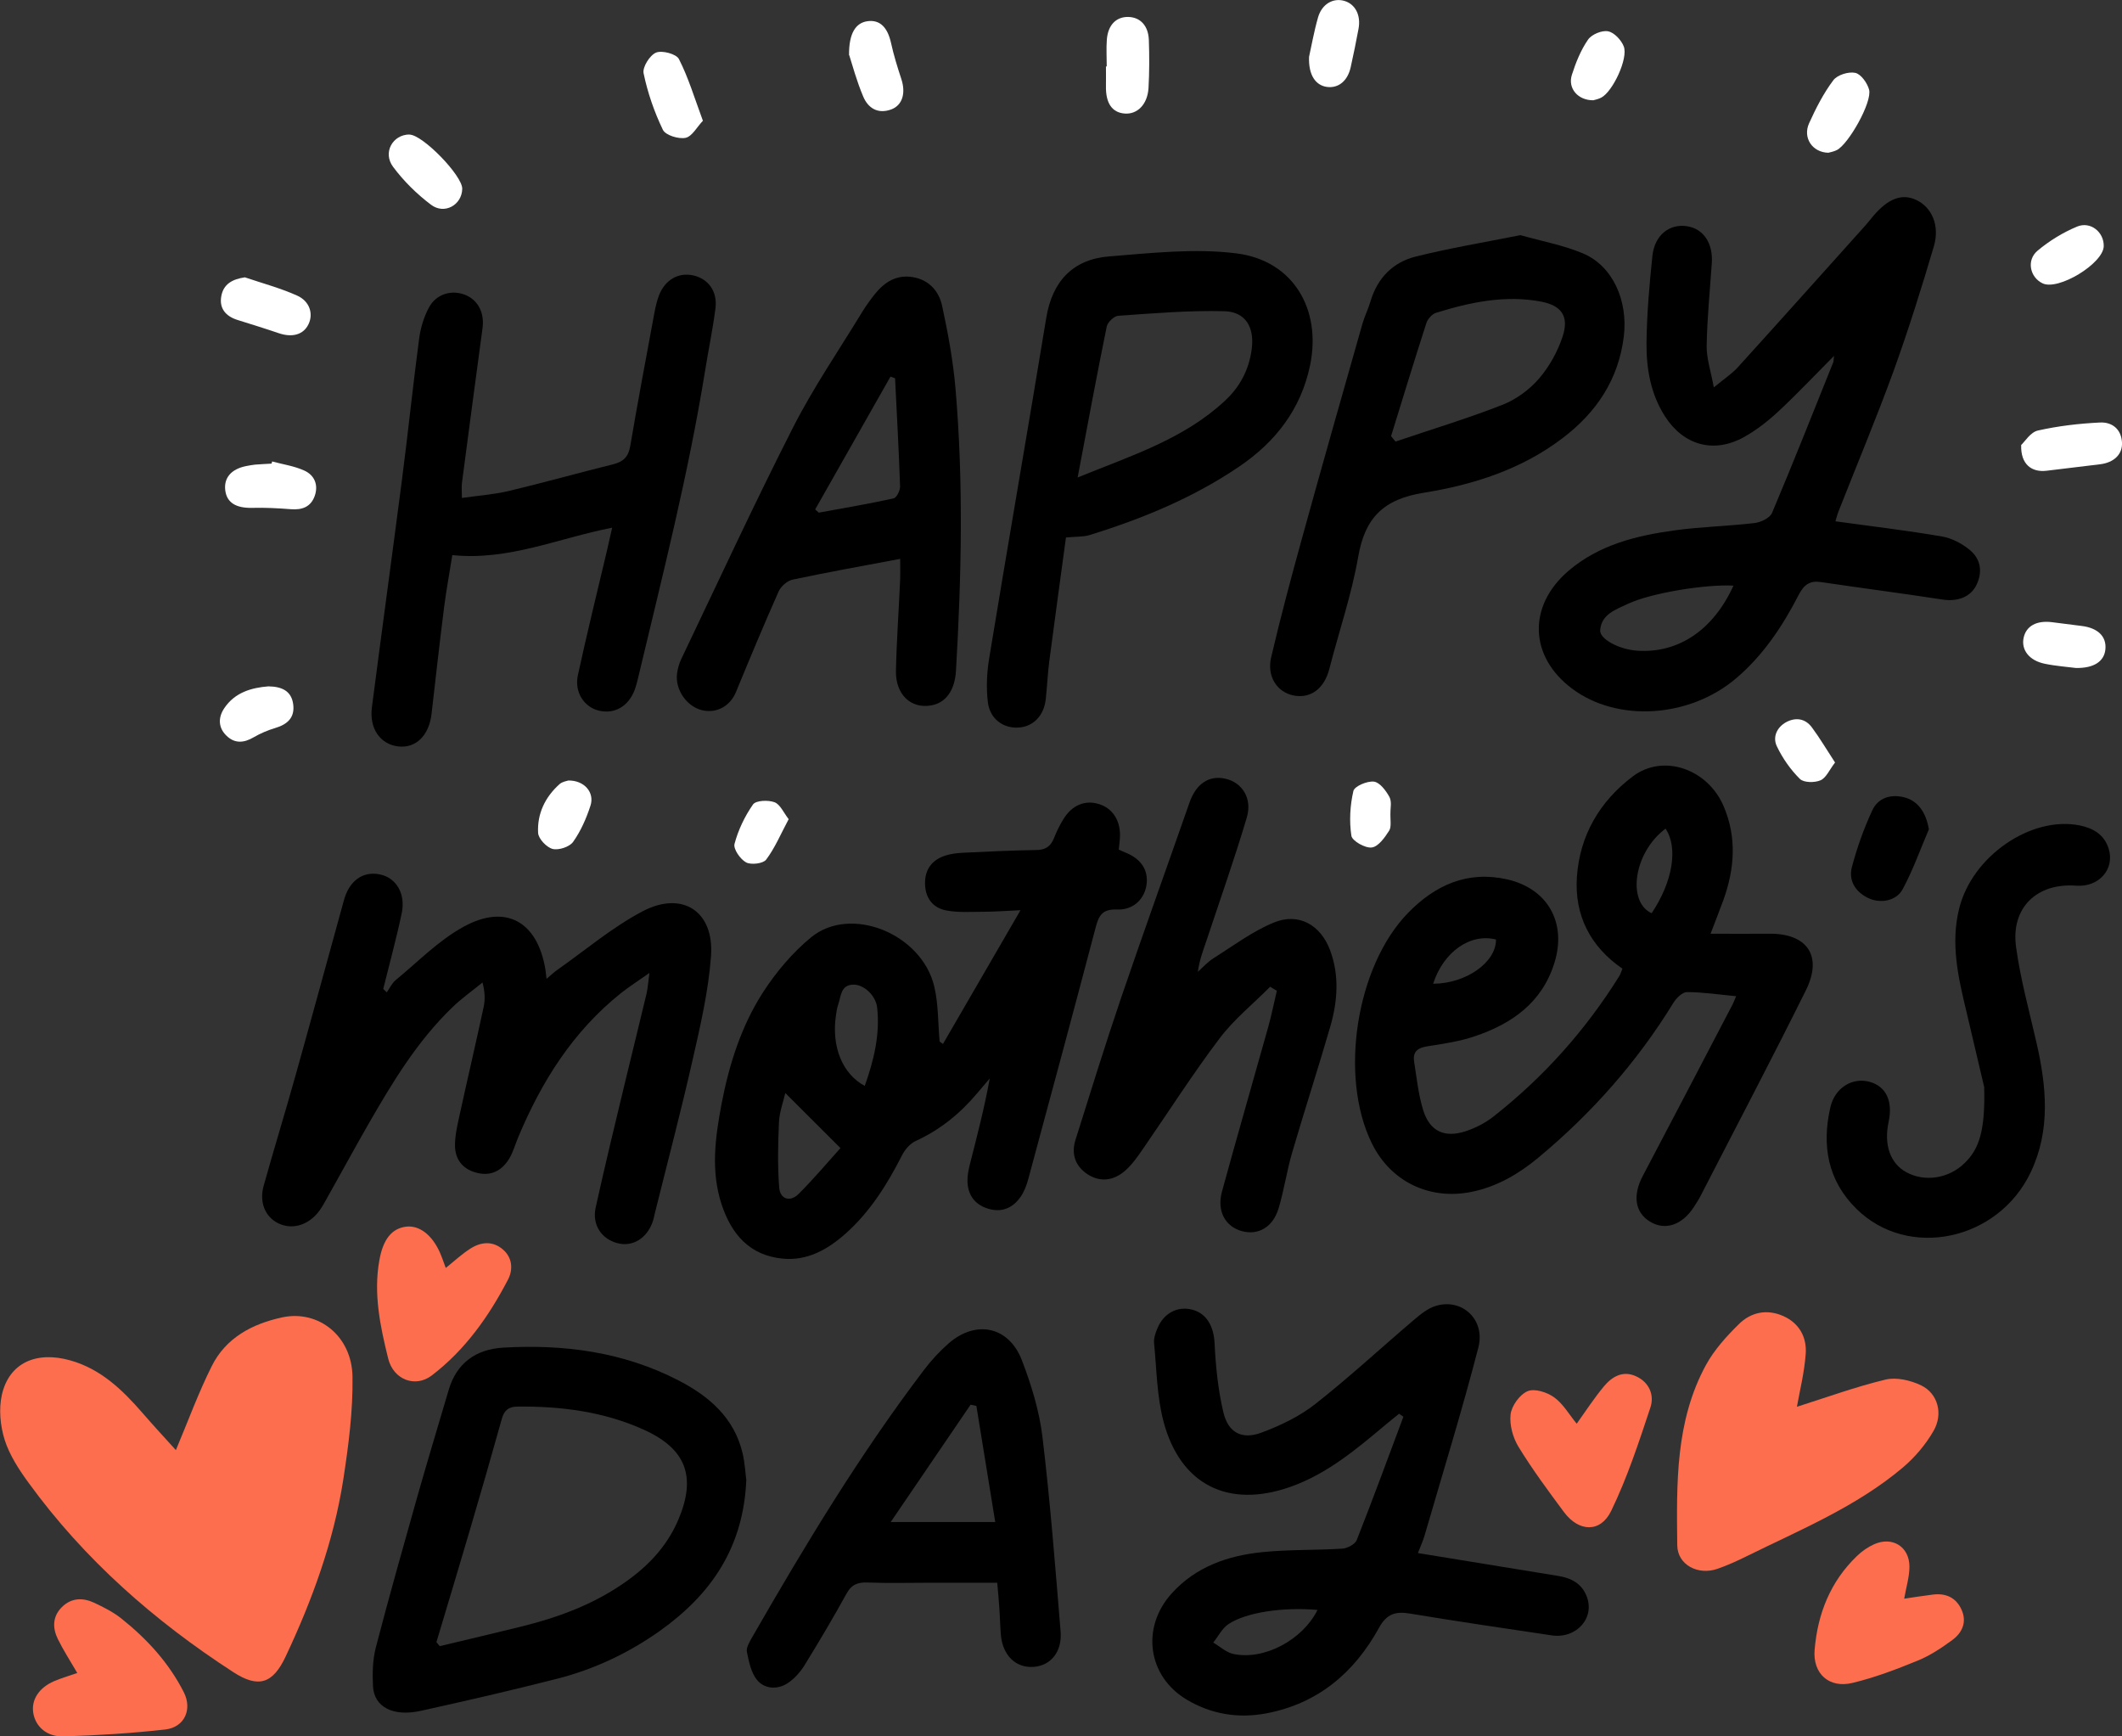 <?xml version="1.0" encoding="UTF-8"?><svg id="b" xmlns="http://www.w3.org/2000/svg" viewBox="0 0 190.47 155.83"><rect x="0" y="0" width="190.47" height="155.83" fill="#333333" stroke="none"/><g id="c"><path d="M155.84,89.41c-1.57-.15-3-.37-4.42-.37-.41,0-.96.54-1.22.97-3.26,5.31-7.33,9.91-12.12,13.89-1.75,1.45-3.68,2.59-5.95,3.06-3.79.79-7.31-.9-9-4.36-2.94-5.99-1.41-15.86,3.24-20.65,2.44-2.51,5.34-3.83,8.9-3.03,3.67.83,5.38,3.91,4.25,7.51-1.12,3.58-3.83,5.46-7.16,6.58-1.35.46-2.8.67-4.21.89-.86.13-1.36.46-1.22,1.37.23,1.46.38,2.95.81,4.35.59,1.91,1.9,2.53,3.81,1.91.88-.29,1.76-.74,2.49-1.31,4.51-3.54,8.27-7.75,11.31-12.62.11-.18.17-.4.28-.66-2.89-1.99-4.31-4.78-4.09-8.21.25-3.75,2.05-6.81,5.02-9.05,2.73-2.06,6.71-.68,8.15,2.67,1.2,2.81.99,5.63-.02,8.43-.35.96-.73,1.92-1.15,3.02,1.84,0,3.53.02,5.23,0,3.43-.05,4.86,1.98,3.33,5.07-3.06,6.17-6.27,12.26-9.42,18.39-.18.36-.4.7-.62,1.04-1.07,1.67-2.62,2.18-3.99,1.32-1.32-.82-1.53-2.35-.62-4.07,2.71-5.14,5.39-10.28,8.08-15.43.1-.19.17-.4.31-.73ZM149.5,74.37c-2.87,2.14-3.47,6.58-1.25,7.59,1.89-2.81,2.4-5.88,1.25-7.59ZM128.64,88.29c2.95-.01,5.66-1.92,5.64-3.97-2.31-.59-4.73,1.12-5.64,3.97Z" style="fill:#000; stroke-width:0px;"/><path d="M84.62,93.73c2.26-3.9,4.52-7.8,6.98-12.04-1.39.06-2.35.14-3.32.14-1.12,0-2.26.09-3.35-.12-1.23-.23-1.9-1.16-1.9-2.45,0-1.29.67-2.12,1.88-2.49.51-.16,1.06-.21,1.59-.24,2.16-.1,4.32-.21,6.48-.24.84,0,1.33-.31,1.63-1.08.23-.59.51-1.16.84-1.69.77-1.27,1.96-1.75,3.21-1.35,1.18.37,1.89,1.43,1.87,2.82,0,.4-.07.8-.11,1.26.22.1.41.19.61.27,1.41.57,2.07,1.59,1.88,2.9-.19,1.28-1.19,2.27-2.65,2.21-1.31-.06-1.64.54-1.92,1.63-1.98,7.53-4.01,15.04-6.04,22.55-.15.56-.36,1.13-.69,1.6-.67.97-1.63,1.42-2.81,1.1-1.22-.33-1.91-1.17-1.96-2.44-.02-.53.09-1.07.22-1.59.64-2.52,1.3-5.04,1.78-7.69-.38.45-.76.89-1.14,1.34-1.53,1.82-3.32,3.27-5.5,4.27-.51.23-.97.77-1.23,1.28-1.34,2.63-2.88,5.1-5.11,7.07-1.6,1.41-3.42,2.43-5.62,2.21-2.97-.29-4.6-2.21-5.48-4.9-.97-2.98-.56-5.98,0-8.95.68-3.56,1.77-7.02,3.74-10.07,1.18-1.82,2.64-3.55,4.31-4.92,3.55-2.91,9.93-.32,11.05,4.42.38,1.6.33,3.29.48,4.94.1.07.2.14.31.22ZM70.49,98.1c-.19.81-.53,1.71-.57,2.62-.09,1.95-.13,3.92.02,5.86.08,1.05.98,1.34,1.75.57,1.37-1.37,2.63-2.87,3.75-4.11-1.81-1.8-3.34-3.33-4.95-4.94ZM77.62,97.46c.83-2.34,1.38-4.62,1.11-7.04-.12-1.07-1.19-2.08-2.15-2.05-1.12.03-1.08,1.02-1.33,1.74-.12.34-.17.7-.22,1.05-.4,2.75.56,5.21,2.59,6.3Z" style="fill:#000; stroke-width:0px;"/><path d="M127.24,139.38c4.28.7,8.45,1.38,12.63,2.06,1.13.18,2.08.66,2.53,1.78.81,1.97-.89,3.89-3.14,3.55-4.23-.63-8.46-1.25-12.68-1.95-1.32-.22-2.11.01-2.81,1.29-2.21,4.01-5.47,6.78-10.09,7.66-2.52.48-4.94.09-7.16-1.23-3.49-2.08-4.13-6.44-1.36-9.52,2.17-2.41,5.06-3.41,8.17-3.72,2.37-.24,4.77-.16,7.15-.31.46-.03,1.15-.39,1.3-.77,1.45-3.67,2.81-7.38,4.19-11.07-.13-.09-.26-.18-.39-.27-.38.31-.77.62-1.14.93-2.66,2.23-5.31,4.48-8.66,5.65-5.53,1.93-9.83-.19-11.34-5.87-.6-2.27-.62-4.69-.85-7.05-.04-.42.12-.89.29-1.3.56-1.38,1.8-2.04,3.13-1.7,1.32.34,1.93,1.52,2.01,2.99.1,2.08.31,4.2.79,6.22.43,1.83,1.66,2.48,3.41,1.83,1.7-.63,3.43-1.46,4.84-2.57,3.04-2.39,5.89-5.03,8.84-7.54.61-.52,1.28-1.07,2.02-1.28,2.33-.68,4.42,1.25,3.78,3.74-1.46,5.65-3.19,11.24-4.82,16.85-.16.55-.41,1.08-.61,1.61ZM118.26,144.49c-3.07-.27-6.37.2-7.99,1.27-.57.38-.92,1.1-1.37,1.66.6.35,1.16.88,1.8,1.02,2.75.59,6.21-1.24,7.56-3.95Z" style="fill:#000; stroke-width:0px;"/><path d="M58.28,87.33c-1.04.73-1.82,1.23-2.54,1.8-4.31,3.44-7.13,7.93-9.23,12.95-.26.62-.44,1.29-.78,1.87-.63,1.06-1.58,1.62-2.84,1.33-1.3-.29-2.05-1.17-2.05-2.49,0-.84.19-1.69.37-2.52.72-3.3,1.49-6.58,2.2-9.88.14-.65.13-1.33-.1-2.21-.92.75-1.89,1.43-2.73,2.25-3.15,3.04-5.38,6.75-7.54,10.51-1.28,2.23-2.5,4.49-3.76,6.72-.24.43-.48.87-.8,1.24-.98,1.14-2.36,1.46-3.52.88-1.16-.58-1.71-1.88-1.29-3.37.92-3.29,1.93-6.57,2.85-9.86,1.47-5.24,2.9-10.5,4.35-15.75.48-1.76,1.7-2.64,3.24-2.32,1.45.3,2.32,1.73,1.95,3.48-.48,2.28-1.1,4.53-1.66,6.8.11.1.21.2.32.3.26-.37.46-.82.8-1.1,2.01-1.65,3.87-3.58,6.12-4.8,3.78-2.06,6.59-.44,7.31,3.81.04.22.05.44.11.88.39-.33.66-.59.96-.8,2.53-1.78,4.93-3.82,7.64-5.25,3.59-1.9,6.47,0,6.16,4.03-.23,3.12-.95,6.22-1.65,9.29-1.04,4.61-2.25,9.18-3.39,13.77-.06.26-.11.53-.2.78-.53,1.48-1.79,2.25-3.13,1.91-1.44-.36-2.33-1.64-1.98-3.21.83-3.78,1.75-7.54,2.65-11.3.63-2.63,1.29-5.25,1.91-7.87.11-.47.14-.96.26-1.84Z" style="fill:#000; stroke-width:0px;"/><path d="M66.99,132.77c-.24,6.15-3.2,10.35-7.76,13.6-2.78,1.97-5.83,3.42-9.13,4.27-4.1,1.05-8.22,2-12.35,2.91-2.47.54-4.17-.35-4.27-2.2-.06-1.16-.03-2.37.25-3.48,1.19-4.57,2.48-9.11,3.76-13.66.9-3.16,1.85-6.3,2.78-9.45.71-2.44,2.46-3.66,4.87-3.81,5.47-.32,10.8.38,15.74,2.93,2.76,1.42,5.03,3.36,5.78,6.57.2.87.25,1.78.32,2.32ZM39.17,147.38c.1.12.2.24.3.36,2.43-.58,4.86-1.15,7.29-1.75,3.16-.78,6.19-1.87,8.93-3.7,2.26-1.5,4.11-3.35,5.19-5.88,1.65-3.88.71-6.38-3.1-8.1-3.59-1.62-7.41-2.11-11.32-2.07-.81,0-1.21.34-1.42,1.11-.92,3.29-1.86,6.57-2.83,9.85-1,3.4-2.02,6.79-3.04,10.19Z" style="fill:#000; stroke-width:0px;"/><path d="M114.02,88.55c-1.54,1.55-3.27,2.94-4.57,4.67-2.41,3.19-4.57,6.58-6.85,9.88-.48.7-.98,1.42-1.61,1.97-1,.88-2.21,1.07-3.37.32-1.1-.72-1.48-1.82-1.09-3.07,1.35-4.29,2.68-8.59,4.13-12.85,1.99-5.83,4.08-11.63,6.11-17.44.58-1.67,1.74-2.48,3.23-2.14,1.49.34,2.43,1.76,1.91,3.49-1.1,3.7-2.39,7.35-3.61,11.02-.3.89-.64,1.76-.78,2.82.47-.42.89-.9,1.42-1.23,1.78-1.12,3.5-2.42,5.42-3.2,2.23-.91,4.2.24,5.04,2.52.83,2.25.66,4.54.02,6.78-1.1,3.8-2.33,7.57-3.44,11.37-.48,1.64-.72,3.35-1.21,4.98-.51,1.7-1.82,2.44-3.27,2.06-1.51-.4-2.29-1.79-1.82-3.54,1.35-4.94,2.78-9.87,4.16-14.8.3-1.07.51-2.16.77-3.24-.19-.11-.38-.23-.57-.34Z" style="fill:#000; stroke-width:0px;"/><path d="M89.51,142.05c-2.16,0-4.18,0-6.19,0-1.8,0-3.6.05-5.4-.02-.91-.04-1.48.16-1.95,1.02-1.19,2.17-2.46,4.3-3.76,6.41-.39.63-.94,1.24-1.55,1.63-.92.58-2.06.49-2.72-.33-.53-.65-.72-1.64-.9-2.51-.07-.37.22-.86.44-1.25,4.76-8.29,9.69-16.46,15.48-24.08.65-.86,1.4-1.66,2.21-2.37,2.44-2.11,5.38-1.51,6.55,1.52.85,2.21,1.57,4.55,1.85,6.89.7,5.81,1.15,11.64,1.63,17.47.15,1.81-.89,3.06-2.41,3.17-1.6.12-2.78-1.01-2.95-2.85-.07-.81-.08-1.62-.14-2.43-.05-.76-.12-1.52-.19-2.27ZM89.33,136.59c-.59-3.66-1.14-7.04-1.69-10.41-.17-.04-.35-.08-.52-.11-2.37,3.49-4.75,6.97-7.17,10.53h9.38Z" style="fill:#000; stroke-width:0px;"/><path d="M178.09,97.52c-.35-1.47-.97-4.14-1.6-6.8-.73-3.03-1.42-6.07-.63-9.2,1.17-4.69,6.45-8.31,10.81-7.44,1.23.25,2.21.83,2.6,2.08.58,1.85-.88,3.48-2.91,3.33-3.52-.27-5.88,1.97-5.4,5.49.39,2.89,1.18,5.73,1.83,8.58.9,3.93,1.29,7.85-.51,11.64-2.92,6.16-11,7.87-15.64,3.3-2.59-2.54-3.13-5.7-2.35-9.11.41-1.8,2.02-2.73,3.55-2.29,1.47.42,2.08,1.74,1.68,3.6-.44,2.05.15,3.71,1.58,4.5,1.66.91,3.82.58,5.24-.81,1.33-1.29,1.86-2.94,1.76-6.86Z" style="fill:#000; stroke-width:0px;"/><path d="M15.78,130.16c1.1-2.61,2.02-5.14,3.22-7.54,1.27-2.56,3.65-3.81,6.34-4.39,3.25-.69,6.25,1.68,6.3,5.33.05,3.08-.36,6.19-.83,9.25-.87,5.55-2.78,10.79-5.17,15.86-1.15,2.45-2.45,2.87-4.72,1.39-7.08-4.59-13.35-10.1-18.34-16.96-.87-1.19-1.72-2.49-2.16-3.87-.4-1.27-.54-2.78-.25-4.06.65-2.84,3.07-3.95,6.16-3.07,2.72.77,4.66,2.64,6.45,4.7,1.02,1.18,2.08,2.32,3.01,3.35Z" style="fill:#fc6e4e; stroke-width:0px;"/><path d="M6.93,150.14c-.64-1.1-1.25-2.04-1.74-3.04-.49-1-.48-2.03.37-2.87.84-.83,1.87-.86,2.88-.39.85.4,1.71.83,2.44,1.41,2.3,1.83,4.28,3.98,5.62,6.63.78,1.54.06,3.14-1.66,3.34-3.03.34-6.09.53-9.14.62-1.53.05-2.54-.92-2.72-2.14-.17-1.15.51-2.22,1.86-2.81.65-.28,1.33-.47,2.09-.74Z" style="fill:#fc6e4e; stroke-width:0px;"/><path d="M40.02,113.79c.81-.65,1.47-1.27,2.22-1.74.94-.6,1.99-.69,2.89.08.87.74.94,1.82.46,2.73-1.72,3.3-3.85,6.31-6.84,8.59-1.47,1.12-3.44.39-3.91-1.53-.71-2.88-1.33-5.8-.79-8.81.33-1.87,1.11-2.87,2.42-3.02,1.17-.13,2.3.73,3.01,2.31.18.41.32.83.53,1.39Z" style="fill:#fc6e4e; stroke-width:0px;"/><path d="M161.28,126.26c2.57-.81,5.22-1.78,7.95-2.44.99-.24,2.27.06,3.22.52,1.5.73,1.99,2.56,1.1,4.09-.7,1.22-1.67,2.36-2.74,3.27-4.18,3.53-9.21,5.59-14.05,7.98-.85.42-1.71.81-2.6,1.12-1.73.61-3.59-.35-3.61-2.11-.06-5.53-.18-11.13,2.58-16.19.74-1.35,1.83-2.56,2.94-3.65,1.09-1.09,2.54-1.39,4.01-.73,1.43.64,2.11,1.91,2,3.39-.12,1.68-.54,3.34-.79,4.75Z" style="fill:#fc6e4e; stroke-width:0px;"/><path d="M141.53,127.77c.8-1.12,1.56-2.29,2.44-3.35.72-.86,1.68-1.44,2.86-.91,1.21.54,1.68,1.7,1.31,2.81-1.04,3.14-2.08,6.31-3.52,9.28-.96,1.98-2.9,1.9-4.23.12-1.42-1.91-2.84-3.83-4.08-5.85-.51-.83-.83-1.98-.72-2.93.09-.77.82-1.78,1.52-2.08.63-.27,1.76.09,2.39.55.81.58,1.34,1.54,2.02,2.36Z" style="fill:#fc6e4e; stroke-width:0px;"/><path d="M170.93,143.48c.81-.12,1.69-.26,2.58-.37,1.15-.14,2.06.27,2.55,1.34.51,1.11.08,2.08-.82,2.74-.97.71-2,1.4-3.11,1.85-1.9.78-3.85,1.52-5.85,2-2.1.51-3.58-.83-3.4-2.97.27-3.23,1.41-6.12,3.79-8.41.44-.43.98-.81,1.54-1.06,1.65-.74,3.18.21,3.18,2.01,0,.91-.29,1.83-.47,2.87Z" style="fill:#fc6e4e; stroke-width:0px;"/><path d="M173.14,74.42c-.77,1.8-1.43,3.67-2.36,5.39-.58,1.08-2.05,1.31-3.13.77-1.15-.57-1.74-1.59-1.42-2.78.46-1.73,1.07-3.44,1.82-5.06.52-1.13,1.64-1.49,2.88-1.18,1.22.31,1.95,1.36,2.2,2.85Z" style="fill:#000; stroke-width:0px;"/><path d="M181.41,39.95c.33-.3.84-1.16,1.51-1.31,1.82-.41,3.71-.63,5.58-.72,1.05-.05,1.9.56,1.97,1.79.06,1.06-.72,1.81-1.98,1.96-1.6.19-3.2.39-4.8.58-1.36.16-2.32-.61-2.27-2.29Z" style="fill:#fff; stroke-width:0px;"/><path d="M99.34,5.97c0-.81-.05-1.62.01-2.43.11-1.31.84-2.03,1.91-2.02,1.08.02,1.81.77,1.86,2.06.05,1.44.05,2.88-.03,4.32-.09,1.47-1,2.38-2.14,2.29-1.14-.09-1.71-.94-1.68-2.47.01-.58,0-1.17,0-1.76h.07Z" style="fill:#fff; stroke-width:0px;"/><path d="M76.21,4.95c-.02-2,.62-2.92,1.68-3.05,1.1-.14,1.78.56,2.09,1.96.24,1.09.57,2.16.92,3.22.42,1.27.11,2.36-.9,2.74-1.2.44-2.08-.11-2.52-1.16-.59-1.39-.98-2.86-1.25-3.7Z" style="fill:#fff; stroke-width:0px;"/><path d="M24.41,41.41c.98.27,2.01.41,2.92.83.89.41,1.27,1.27.92,2.27-.36,1-1.14,1.27-2.15,1.19-1.15-.09-2.31-.15-3.47-.12-1.44.03-2.27-.46-2.41-1.57-.14-1.12.53-1.91,1.87-2.18.26-.05.53-.1.8-.13.49-.04.98-.06,1.48-.09.02-.06.04-.13.06-.19Z" style="fill:#fff; stroke-width:0px;"/><path d="M21.98,24.89c1.56.53,3.17.96,4.67,1.63,1.16.51,1.49,1.65,1.04,2.58-.45.94-1.46,1.22-2.68.8-1.23-.42-2.47-.8-3.71-1.19-1.03-.33-1.63-1.02-1.44-2.11.19-1.1.98-1.54,2.12-1.71Z" style="fill:#fff; stroke-width:0px;"/><path d="M63.1,10.83c-.53.55-.97,1.41-1.56,1.54-.63.13-1.8-.23-2.04-.72-.77-1.6-1.37-3.33-1.73-5.07-.12-.55.56-1.63,1.12-1.86.54-.22,1.82.12,2.05.58.85,1.66,1.39,3.48,2.15,5.53Z" style="fill:#fff; stroke-width:0px;"/><path d="M117.5,5.1c.21-.93.44-2.26.81-3.55.35-1.2,1.36-1.76,2.36-1.47.98.29,1.5,1.28,1.27,2.51-.21,1.15-.45,2.29-.7,3.43-.27,1.24-1.1,1.92-2.14,1.78-1.01-.14-1.66-1.06-1.6-2.69Z" style="fill:#fff; stroke-width:0px;"/><path d="M36.75,12.08c1.18,0,4.77,3.69,4.74,4.87-.03,1.45-1.6,2.34-2.81,1.42-1.27-.96-2.45-2.12-3.4-3.4-.95-1.28-.03-2.89,1.47-2.9Z" style="fill:#fff; stroke-width:0px;"/><path d="M164.12,13.71c-1.45-.03-2.32-1.34-1.74-2.64.61-1.35,1.3-2.7,2.18-3.87.36-.48,1.37-.79,1.97-.66.51.11,1.08.91,1.24,1.51.29,1.11-1.85,4.9-2.9,5.42-.27.14-.59.19-.76.24Z" style="fill:#fff; stroke-width:0px;"/><path d="M186.33,59.95c-.75-.1-1.79-.17-2.8-.38-1.4-.29-2.12-1.25-1.89-2.33.23-1.06,1.16-1.57,2.54-1.4.89.11,1.78.23,2.68.34,1.45.18,2.23.95,2.12,2.09-.1,1.07-1,1.71-2.65,1.68Z" style="fill:#fff; stroke-width:0px;"/><path d="M188.83,22.1c-.04,1.55-4.08,4.01-5.49,3.33-1.13-.54-1.47-2.07-.45-2.93,1.05-.88,2.27-1.63,3.54-2.16,1.22-.51,2.43.5,2.4,1.75Z" style="fill:#fff; stroke-width:0px;"/><path d="M24.09,61.6c1.23.02,2.08.42,2.23,1.63.15,1.19-.54,1.79-1.62,2.11-.67.2-1.33.48-1.93.83-.88.52-1.71.58-2.45-.15-.75-.73-.74-1.64-.19-2.46.96-1.43,2.46-1.84,3.96-1.96Z" style="fill:#fff; stroke-width:0px;"/><path d="M143.02,9c-1.4.01-2.31-1.08-1.93-2.28.35-1.1.8-2.22,1.45-3.16.32-.47,1.25-.86,1.8-.75.55.1,1.19.79,1.41,1.36.41,1.08-.99,4.05-2.02,4.59-.27.14-.58.2-.72.24Z" style="fill:#fff; stroke-width:0px;"/><path d="M51,70.05c1.44-.03,2.39,1.07,2,2.26-.37,1.14-.87,2.28-1.56,3.25-.32.45-1.3.77-1.84.63-.54-.14-1.27-.91-1.3-1.44-.09-1.72.63-3.22,1.93-4.38.25-.22.64-.27.78-.32Z" style="fill:#fff; stroke-width:0px;"/><path d="M124.81,72.76c-.04.84.11,1.43-.12,1.79-.39.62-.98,1.44-1.56,1.51-.59.08-1.76-.59-1.83-1.05-.2-1.31-.12-2.73.18-4.02.1-.43,1.24-.91,1.84-.84.52.06,1.08.8,1.39,1.37.23.42.09,1.05.1,1.24Z" style="fill:#fff; stroke-width:0px;"/><path d="M164.71,68.44c-.5.64-.79,1.37-1.3,1.59-.52.23-1.5.22-1.85-.12-.84-.83-1.56-1.86-2.07-2.93-.4-.83,0-1.72.86-2.18.86-.45,1.71-.3,2.29.49.71.96,1.32,1.99,2.07,3.14Z" style="fill:#fff; stroke-width:0px;"/><path d="M70.79,73.52c-.71,1.33-1.23,2.58-2.02,3.63-.27.36-1.35.49-1.8.25-.52-.28-1.16-1.2-1.04-1.66.33-1.25.92-2.48,1.66-3.54.26-.37,1.37-.41,1.93-.2.51.19.81.93,1.27,1.52Z" style="fill:#fff; stroke-width:0px;"/><path d="M164.77,46.79c3.25.45,6.41.82,9.55,1.36.88.15,1.8.64,2.49,1.21,1,.83,1.17,2,.57,3.19-.54,1.06-1.72,1.46-3.01,1.26-3.64-.56-7.28-1.03-10.92-1.57-1-.15-1.52.23-1.99,1.13-1.45,2.82-3.19,5.44-5.64,7.52-4.19,3.55-10.64,3.95-14.69.93-3.87-2.88-4.03-7.43-.34-10.59,2.75-2.35,6.13-3.17,9.59-3.64,2.36-.32,4.76-.37,7.13-.65.56-.07,1.36-.46,1.55-.91,1.89-4.48,3.68-9,5.49-13.51.04-.1.03-.23.07-.58-1.77,1.78-3.34,3.45-5.01,5-.95.88-2,1.7-3.13,2.32-2.69,1.46-5.37.69-7.03-1.89-1.29-2.01-1.68-4.29-1.66-6.6.03-2.61.26-5.22.53-7.81.2-1.86,1.52-2.89,3.09-2.66,1.49.22,2.37,1.53,2.24,3.33-.17,2.47-.42,4.94-.46,7.41-.02,1.12.37,2.24.64,3.73.95-.79,1.63-1.22,2.16-1.81,3.84-4.23,7.65-8.5,11.47-12.75.24-.27.46-.56.69-.83,1.33-1.57,2.57-2.03,3.84-1.44,1.4.65,2.15,2.29,1.59,4.18-1.11,3.75-2.28,7.49-3.61,11.17-1.54,4.23-3.28,8.38-4.93,12.57-.13.32-.21.66-.29.92ZM155.6,52.56c-2.51-.14-7.44.67-9.47,1.63-1.06.51-2.38.91-2.5,2.36-.06.82,1.72,1.74,3.33,1.85,3.68.25,6.83-1.85,8.64-5.85Z" style="fill:#000; stroke-width:0px;"/><path d="M54.95,47.36c-4.84.94-9.29,2.98-14.35,2.46-.24,1.54-.54,3.11-.74,4.7-.4,3.17-.76,6.35-1.12,9.52-.22,1.96-1.4,3.14-3,2.95-1.61-.19-2.6-1.6-2.36-3.5.88-6.79,1.81-13.57,2.69-20.35.55-4.24.99-8.5,1.55-12.74.13-.96.42-1.95.88-2.8.67-1.24,2.06-1.62,3.27-1.13,1.15.47,1.73,1.62,1.54,2.99-.63,4.64-1.24,9.27-1.85,13.91-.04.34,0,.7,0,1.32,1.47-.21,2.86-.31,4.19-.62,3.15-.75,6.27-1.63,9.42-2.41.9-.23,1.34-.68,1.5-1.63.68-3.99,1.43-7.97,2.17-11.96.1-.53.22-1.06.41-1.56.55-1.41,1.75-2.09,3.09-1.79,1.34.31,2.17,1.43,1.98,2.95-.24,1.87-.63,3.73-.93,5.59-1.5,9.3-3.83,18.41-6.01,27.56-.08.35-.17.7-.29,1.04-.56,1.54-1.84,2.27-3.27,1.91-1.3-.33-2.18-1.66-1.85-3.17.82-3.78,1.75-7.54,2.64-11.31.13-.57.25-1.14.44-1.94Z" style="fill:#000; stroke-width:0px;"/><path d="M95.68,48.24c-.5,3.73-1.02,7.43-1.5,11.13-.14,1.11-.19,2.24-.31,3.36-.16,1.51-1.13,2.5-2.48,2.57-1.35.07-2.54-.78-2.72-2.28-.16-1.32-.09-2.7.13-4.01,1.67-10.16,3.44-20.31,5.11-30.47.54-3.3,2.39-5.27,5.66-5.53,3.79-.3,7.67-.74,11.41-.27,5.1.64,7.66,5.02,6.61,10.06-.82,3.93-3.1,6.86-6.34,9.06-4.13,2.81-8.7,4.69-13.45,6.16-.58.18-1.23.13-2.12.22ZM96.73,42.85c4.89-1.98,9.58-3.47,13.25-6.91,1.32-1.23,2.13-2.77,2.37-4.58.27-1.97-.53-3.38-2.46-3.43-3.17-.08-6.35.19-9.52.41-.38.03-.95.58-1.03.97-.89,4.35-1.7,8.72-2.61,13.54Z" style="fill:#000; stroke-width:0px;"/><path d="M80.79,50.16c-3.29.62-6.48,1.19-9.64,1.86-.48.1-1.04.59-1.25,1.04-1.33,2.99-2.59,6.02-3.84,9.05-.52,1.26-1.73,1.94-3.04,1.63-1.37-.32-2.43-1.84-2.25-3.28.06-.44.18-.89.37-1.29,3.32-6.95,6.55-13.94,10.04-20.8,1.81-3.56,4.09-6.89,6.18-10.32.35-.58.75-1.13,1.17-1.66.87-1.08,1.95-1.76,3.4-1.52,1.46.24,2.36,1.27,2.64,2.6.53,2.46.99,4.95,1.2,7.45.72,8.42.53,16.84.04,25.26-.1,1.77-.9,2.9-2.23,3.13-1.81.32-3.2-.97-3.16-3.1.06-2.75.26-5.49.38-8.24.02-.53,0-1.07,0-1.82ZM80.34,33.95c-.14-.05-.27-.1-.41-.15-2.25,3.97-4.51,7.94-6.76,11.92.11.1.21.2.32.29,2.24-.41,4.5-.79,6.72-1.28.27-.06.6-.72.58-1.09-.11-3.23-.29-6.46-.45-9.7Z" style="fill:#000; stroke-width:0px;"/><path d="M136.45,21.1c1.95.55,3.87.9,5.63,1.64,2.67,1.12,4.07,4.23,3.67,7.48-.48,3.85-2.45,6.79-5.49,9.1-3.69,2.81-8.02,4.19-12.45,4.9-3.63.58-5.29,2.24-5.9,5.76-.59,3.4-1.73,6.7-2.59,10.06-.45,1.74-1.66,2.68-3.2,2.38-1.48-.29-2.43-1.7-2.02-3.43.83-3.55,1.77-7.07,2.74-10.58,1.78-6.46,3.62-12.91,5.45-19.35.2-.69.53-1.34.73-2.03.62-2.08,2.01-3.49,4.04-4,3.08-.77,6.23-1.29,9.38-1.92ZM124.86,39.14c.13.16.27.33.4.49,3.22-1.09,6.47-2.07,9.63-3.31,1.21-.48,2.4-1.35,3.25-2.34.94-1.09,1.69-2.45,2.13-3.81.58-1.78-.11-2.75-1.94-3.1-3.22-.61-6.35.05-9.42,1-.36.11-.76.55-.88.93-1.09,3.37-2.12,6.76-3.17,10.15Z" style="fill:#000; stroke-width:0px;"/></g></svg>